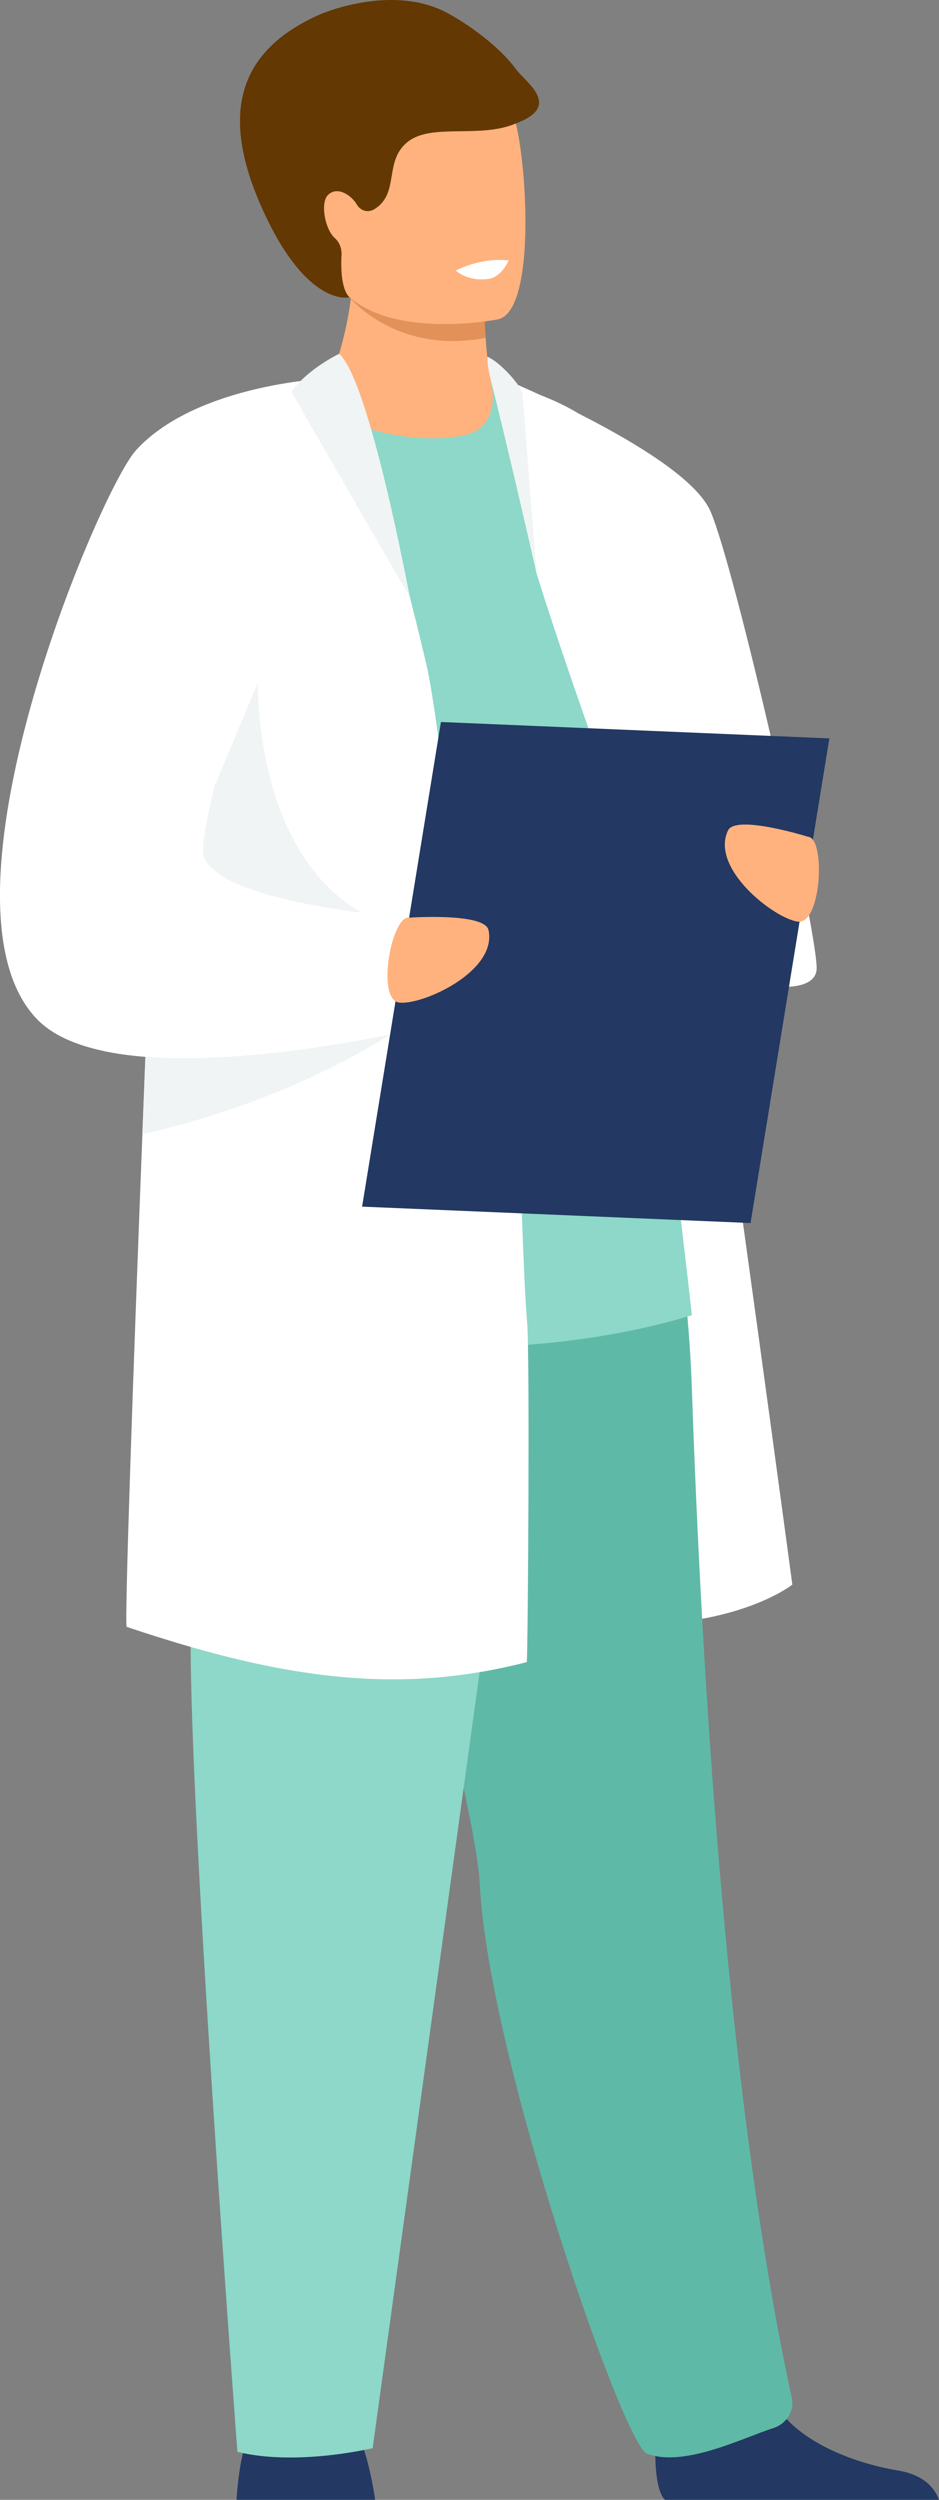 <?xml version="1.0" encoding="UTF-8"?>
<svg id="_ëîé_1" data-name="‘ëîé_1" xmlns="http://www.w3.org/2000/svg" viewBox="0 0 294.04 781.97">
  <rect x="0" y="0" width="294.04" height="781.97" fill="#808080" stroke="none"/>
  <defs>
    <style>
      .cls-1 {
        fill: #5ebaa6;
      }

      .cls-1, .cls-2, .cls-3, .cls-4, .cls-5, .cls-6, .cls-7, .cls-8 {
        stroke-width: 0px;
      }

      .cls-2 {
        fill: #643802;
      }

      .cls-3 {
        fill: #f0f4f4;
      }

      .cls-4 {
        fill: #fff;
      }

      .cls-5 {
        fill: #233862;
      }

      .cls-6 {
        fill: #e2915a;
      }

      .cls-7 {
        fill: #ffb27d;
      }

      .cls-8 {
        fill: #8dd8c8;
      }
    </style>
  </defs>
  <path class="cls-5" d="M74.07,781.97h43.4c-.32-2.28-1.43-9.2-3.46-15.58-.7-2.22-1.52-4.38-2.46-6.25-4.22-8.42-31.03-3.07-31.03-3.07,0,0-2.49,2.13-4.43,10.28-.86,3.59-1.62,8.35-2.02,14.61Z"/>
  <path class="cls-4" d="M153.73,119.12s34.58,6.07,42.4,26.48c7.82,20.41,51.98,350.1,51.98,350.1,0,0-21.87,17.33-68.82,11.11-46.95-6.22-25.56-387.69-25.56-387.69Z"/>
  <path class="cls-5" d="M205.2,768.28c.12,5.9.86,11.49,3,13.7h85.83c-1.09-3.11-4.18-7.78-12.99-9.21-10.01-1.62-25.62-6.44-34.73-16.07-3.25-3.42-5.67-7.46-6.73-12.18-4.04-17.98-33.39,5.51-33.39,5.51,0,0-1.19,9.47-.99,18.26Z"/>
  <path class="cls-1" d="M242.17,759.53c-9.59,3.06-27.93,12.4-39.57,8.01-7.52-2.84-49.6-124.53-52.32-177.76-.2-3.87-.96-9.27-2.16-15.85-2.49-13.74-6.85-32.62-11.87-53.45-13.46-55.81-31.67-125.64-31.28-147.96.61-34.64,103.23-7.26,103.23-7.26,0,0,7.06,28.41,8.47,69.55,2.79,81.66,10.45,219.59,31.29,315.38.88,4.06-1.8,8.08-5.78,9.34Z"/>
  <path class="cls-8" d="M170.94,372.64l-54.25,393.17s-23.82,5.74-42.35,1.15c0,0-15.88-209.11-14.56-259.66,1.32-50.55-11.4-135.27,2.9-144.62,14.3-9.34,108.25,9.95,108.25,9.95Z"/>
  <path class="cls-8" d="M55.83,137.13s57.01-36.86,97.9-18.01c6.52,3,13.95,11.39,19.27,17.25,14.78,16.29,43.66,275.01,43.66,275.01,0,0-81.99,27.77-160.83-9.42V137.13Z"/>
  <path class="cls-4" d="M156.98,118.19s57.71,23.65,65.53,41.82c7.82,18.17,33.22,129.78,33.22,142.86s-44.24,2.93-51.36-18.18c-5.91-17.53-25.86-71.37-36.38-105.43l-11.02-61.08Z"/>
  <g>
    <path class="cls-7" d="M144.99,136.21c-12.6,2.47-31.11-.16-44.66-9.09,6.12-14.61,8.63-26.15,9.52-33.62.05-.4.09-.78.13-1.15.4-3.87.34-6.5.16-7.7h32.57s8.9,4.07,8.9,6.89c0,1.51.01,2.94.04,4.32.06,3.75.21,7.02.41,9.82.62,9.14,1.67,13.45,1.67,13.45,0,0,3.98,14.59-8.74,17.09Z"/>
    <path class="cls-6" d="M152.07,105.68c-24.68,4.77-39-8.72-42.21-12.17-.46-.5-.69-.79-.69-.79.26-.13.53-.25.82-.36,9.19-3.72,30.03-.76,41.67,3.5.06,3.75.21,7.02.41,9.82Z"/>
    <path class="cls-7" d="M101.79,79.29c4.41,23.73,35.03,22.95,48.27,21.46,3.72-.41,6.07-.89,6.07-.89,4.2-1.12,6.54-7.74,7.63-16.4,2.16-17.15-.57-42.32-3.46-48.75-4.36-9.69-12.57-20.16-43.41-12.6-30.85,7.57-20.75,26.78-15.09,57.19Z"/>
    <path class="cls-2" d="M161.44,21.47c-4.22-5.84-13.15-12.97-21.27-17.36-17.44-9.43-39.76.3-39.85.34-25.19,11.07-31.77,30.35-18.41,60.37,14.12,31.75,27.57,28.17,27.57,28.17,0,0-2.85-1.77-2.6-11.67.01-.56.04-1.03.06-1.44.13-2.03-.58-4.06-2.1-5.41-3.13-2.79-4.65-11.24-2.03-13.59,3.16-2.84,7.6.61,9.02,3.26,1.24,1.87,3.46,2.53,5.53,1.22,7.84-4.96,2.75-14.87,10.24-20.93,7.49-6.06,22.69-.97,33.93-5.81,14.71-5.48,3.09-12.75-.09-17.15Z"/>
  </g>
  <path class="cls-4" d="M164.95,519.93c-4.96,1.28-9.88,2.33-14.76,3.13-4.32.73-8.62,1.28-12.93,1.65-24.4,2.12-48.9-1.31-77.55-9.53-6.45-1.85-13.11-3.95-20.03-6.27-.74-.25,1.88-75.99,4.91-154.12.31-8.07.63-16.16.94-24.2.14-3.41.27-6.79.4-10.18,2.74-69.1,5.46-131.5,6.03-134.86,1.31-7.6,2.54-14.08,3.87-19.7,3.9-16.37,8.75-25.35,19.32-33.07,1.03-.78,9.48-5.04,16.93-8.75,6.18-3.07,11.66-5.75,11.66-5.75h0c2.46,1.21,5.41,6.83,8.5,14.74,5.67,14.57,11.8,36.87,16.06,53.53.01.05.02.07.02.09h0c2.74,10.76,4.71,19.14,5.27,21.54.95,4.06,2.21,11.92,3.69,22.57,2.01,14.5,4.4,34.17,6.94,56.49.26,2.29.52,4.62.78,6.96.3,2.68.61,5.39.91,8.12.1.88.19,1.76.29,2.64.98,8.84,1.96,17.97,2.94,27.24.82,7.67,12.44,13.21,13.25,21.01.46,4.58,1.43,46.83,2.67,60.32.89,9.63.26,101.86-.09,106.39Z"/>
  <path class="cls-3" d="M80.81,213.4c-.04.16-1.98,69.87,50.47,78.34,52.44,8.47,17.6,10.71,17.6,10.71,0,0-98.67-4.19-100.3-6.8-1.63-2.61,32.24-82.25,32.24-82.25Z"/>
  <path class="cls-3" d="M125.12,321.68s-.98.7-2.87,1.91c-.03.01-.07.04-.1.06-8,5.11-31.75,19.03-66.32,28.36-3.63.98-7.38,1.91-11.24,2.77.31-8.07.63-16.16.94-24.2-4.57-.36-8.94-.94-13-1.8.14-1.06.28-2.12.42-3.19,4.4-1.81,8.77-3.54,12.98-5.19,3.43-1.34,6.76-2.62,9.9-3.8,14.2-5.39,24.73-9.05,24.73-9.05l42.04,13.32,2.52.8Z"/>
  <path class="cls-4" d="M136.25,320.51s-5.4,1.35-14,3.08c-.03,0-.06,0-.09.02-15.86,3.19-42.51,7.66-66.33,7.41-3.51-.04-6.96-.17-10.31-.44-4.57-.36-8.94-.94-13-1.8-8.7-1.84-15.99-4.94-20.76-9.8-35.42-36.08,19.33-165.56,30.84-178.16,13.44-14.71,37.97-19.87,51.51-21.64.57-.07,1.11-.14,1.64-.21,4.76-.57,7.82-.68,7.99-.69h0s-1.06,3.41-2.84,9.21c-.69,2.24-1.49,4.84-2.37,7.74-8.32,27.24-24.37,80.79-31.45,110.98-2.59,11.05-3.98,18.97-3.35,21.34,2.76,10.31,31.38,15.62,49.51,17.96,7.56.98,13.3,1.44,14.59,1.54.09,0,.18,0,.27.02l1.05,4.3,2.51,10.31,2.47,10.13,2.12,8.7Z"/>
  <polygon class="cls-5" points="235.03 382.58 113.39 377.45 138.07 225.85 259.71 230.98 235.03 382.58"/>
  <path class="cls-7" d="M128.1,287.06s23.68-1.65,24.87,3.87c2.77,12.87-20.36,23.43-27.85,22.71-7.49-.72-2.47-27.44,2.98-26.58Z"/>
  <path class="cls-7" d="M253.06,261.76s-22.66-7.08-25.09-1.99c-5.67,11.88,14.39,27.5,21.84,28.53,7.46,1.03,8.75-26.12,3.24-26.55Z"/>
  <path class="cls-3" d="M106.2,110.67s-9.96,4.75-14.96,11.91c0,0,37.24,64.65,37.07,64.05-.17-.61-12.59-67.68-22.12-75.96Z"/>
  <path class="cls-3" d="M152.58,111.58c3.28,1.24,9.57,7.68,10.99,11.24l4.43,56.44s-9.45-41.42-14.26-60.15c-1.22-4.76-1-6.21-1.15-7.54Z"/>
  <path class="cls-4" d="M142.71,84.65s4.04,3.68,10.55,2.54c3.86-.68,6.03-5.7,6.03-5.7,0,0-7.43-1.34-16.58,3.16Z"/>
</svg>
